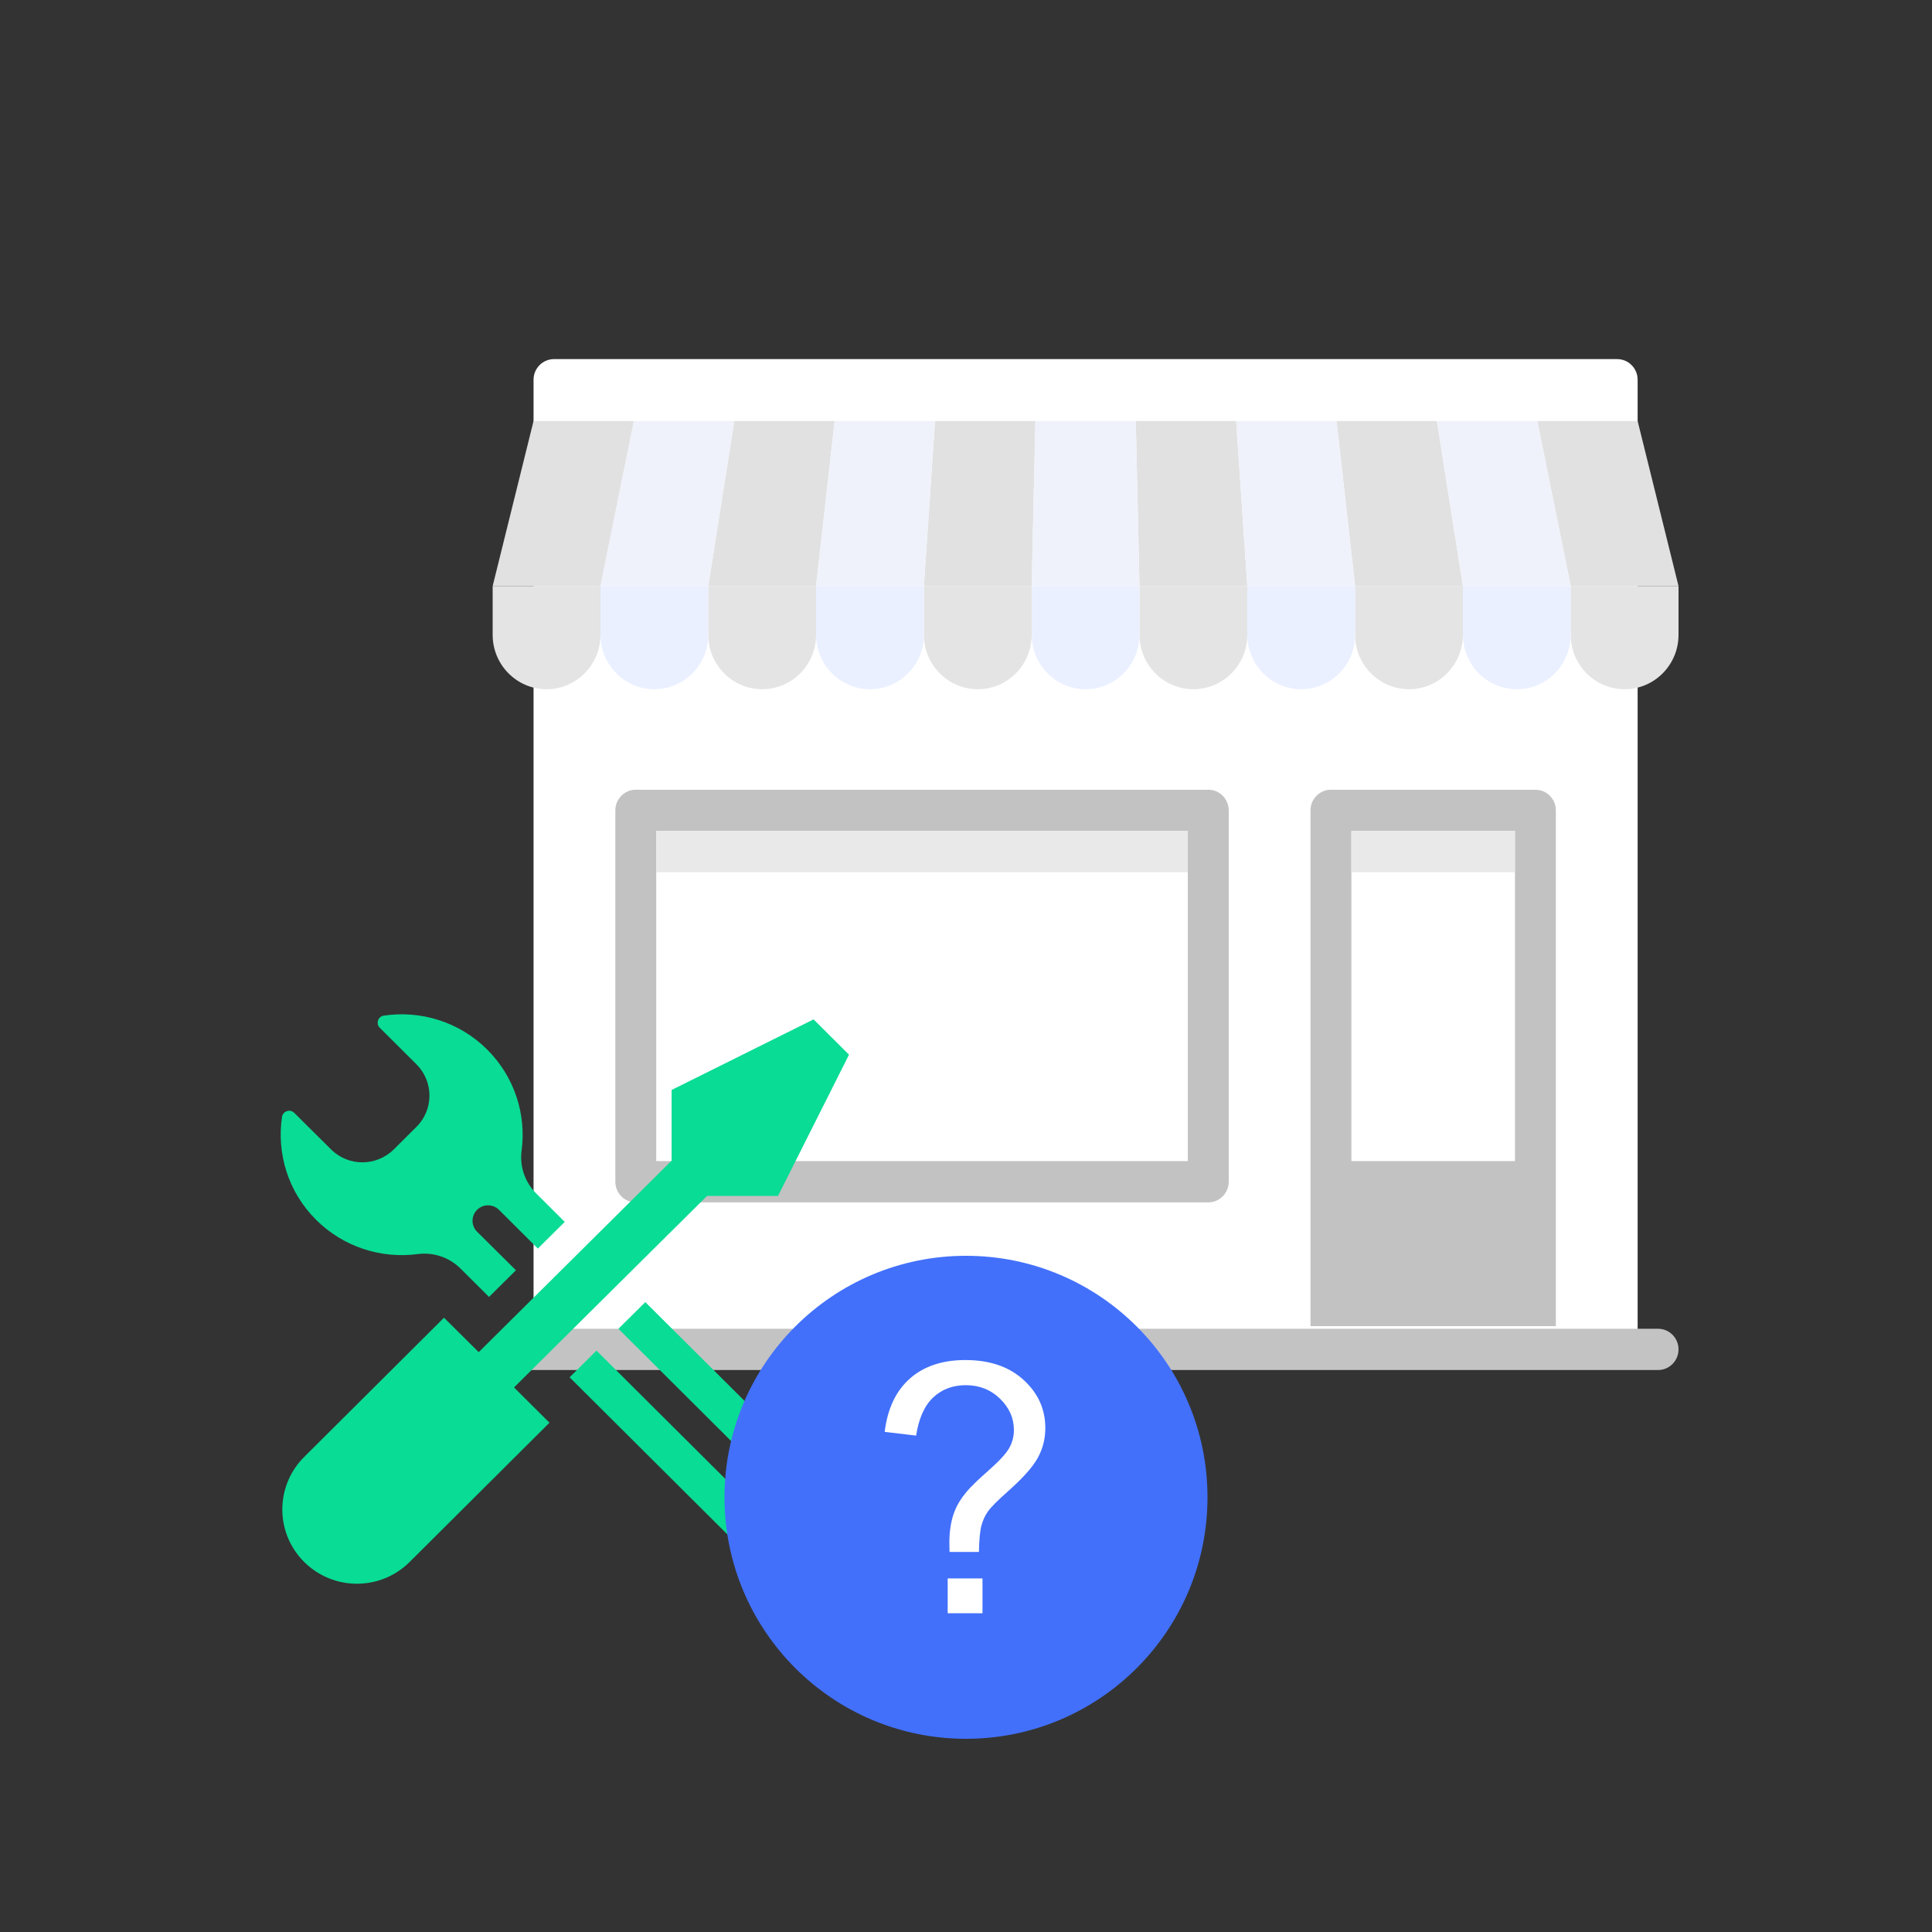 <?xml version="1.0" encoding="UTF-8" standalone="no"?>
<svg width="200px" height="200px" viewBox="0 0 200 200" version="1.1" xmlns="http://www.w3.org/2000/svg" xmlns:xlink="http://www.w3.org/1999/xlink">
    <rect x="0" y="0" width="200" height="200" fill="#333333" stroke="none"/>
    <!-- Generator: Sketch 41 (35326) - http://www.bohemiancoding.com/sketch -->
    <title>Artboard 7</title>
    <desc>Created with Sketch.</desc>
    <defs></defs>
    <g id="Page-1" stroke="none" stroke-width="1" fill="none" fill-rule="evenodd">
        <g id="Artboard-7">
            <g id="Group-3" transform="translate(51, 37)">
                <g id="online-store">
                    <g id="Group-2">
                        <g id="Layer_1">
                            <path d="M4.233,102.689 L4.233,2.311 C4.233,1.132 5.181,0.175 6.35,0.175 L116.411,0.175 C117.579,0.175 118.527,1.132 118.527,2.311 L118.527,64.709 L118.527,102.689 L4.233,102.689 Z" id="Shape" fill="#FFFFFF"></path>
                            <rect id="Rectangle-path" fill="#FFFFFF" x="14.816" y="42.889" width="59.263" height="38.443"></rect>
                            <g id="Group" transform="translate(0, 23.468)" fill="#E4E4E4">
                                <path d="M50.22,10.879 L50.22,10.879 C47.138,10.879 44.64,8.358 44.64,5.248 L44.64,0.2 L55.8,0.2 L55.8,5.248 C55.8,8.358 53.302,10.879 50.22,10.879 Z" id="Shape"></path>
                                <path d="M72.54,10.879 L72.54,10.879 C69.459,10.879 66.96,8.358 66.96,5.248 L66.96,0.2 L78.12,0.2 L78.12,5.248 C78.12,8.358 75.622,10.879 72.54,10.879 Z" id="Shape"></path>
                                <path d="M27.9,10.879 L27.9,10.879 C24.818,10.879 22.32,8.358 22.32,5.248 L22.32,0.2 L33.48,0.2 L33.48,5.248 C33.48,8.358 30.982,10.879 27.9,10.879 Z" id="Shape"></path>
                                <path d="M5.58,10.879 L5.58,10.879 C2.498,10.879 0,8.358 0,5.248 L0,0.2 L11.16,0.2 L11.16,5.248 C11.16,8.358 8.662,10.879 5.58,10.879 Z" id="Shape"></path>
                                <path d="M94.86,10.879 L94.86,10.879 C91.778,10.879 89.28,8.358 89.28,5.248 L89.28,0.2 L100.44,0.2 L100.44,5.248 C100.44,8.358 97.942,10.879 94.86,10.879 Z" id="Shape"></path>
                                <path d="M117.18,10.879 L117.18,10.879 C114.098,10.879 111.6,8.358 111.6,5.248 L111.6,0.2 L122.76,0.2 L122.76,5.248 C122.76,8.358 120.262,10.879 117.18,10.879 Z" id="Shape"></path>
                            </g>
                            <g id="Group" transform="translate(11.029, 23.468)" fill="#EAF0FF">
                                <path d="M94.991,10.879 L94.991,10.879 C91.909,10.879 89.411,8.358 89.411,5.248 L89.411,0.2 L100.571,0.2 L100.571,5.248 C100.571,8.358 98.072,10.879 94.991,10.879 Z" id="Shape"></path>
                                <path d="M5.711,10.879 L5.711,10.879 C2.629,10.879 0.131,8.358 0.131,5.248 L0.131,0.2 L11.291,0.2 L11.291,5.248 C11.291,8.358 8.792,10.879 5.711,10.879 Z" id="Shape"></path>
                                <path d="M50.351,10.879 L50.351,10.879 C47.269,10.879 44.771,8.358 44.771,5.248 L44.771,0.2 L55.931,0.2 L55.931,5.248 C55.931,8.358 53.433,10.879 50.351,10.879 Z" id="Shape"></path>
                                <path d="M28.031,10.879 L28.031,10.879 C24.949,10.879 22.451,8.358 22.451,5.248 L22.451,0.2 L33.611,0.2 L33.611,5.248 C33.611,8.358 31.113,10.879 28.031,10.879 Z" id="Shape"></path>
                                <path d="M72.671,10.879 L72.671,10.879 C69.589,10.879 67.091,8.358 67.091,5.248 L67.091,0.2 L78.251,0.2 L78.251,5.248 C78.251,8.358 75.753,10.879 72.671,10.879 Z" id="Shape"></path>
                            </g>
                            <g id="Group" transform="translate(0, 6.532)" fill="#E1E1E1">
                                <polygon id="Shape" points="55.8 17.136 44.64 17.136 45.795 0.05 56.185 0.05"></polygon>
                                <polygon id="Shape" points="78.12 17.136 66.96 17.136 66.575 0.05 76.966 0.05"></polygon>
                                <polygon id="Shape" points="33.48 17.136 22.32 17.136 25.014 0.05 35.404 0.05"></polygon>
                                <polygon id="Shape" points="11.16 17.136 0 17.136 4.233 0.05 14.624 0.05"></polygon>
                                <polygon id="Shape" points="100.44 17.136 89.28 17.136 87.356 0.05 97.746 0.05"></polygon>
                                <polygon id="Shape" points="122.76 17.136 111.6 17.136 108.137 0.05 118.527 0.05"></polygon>
                            </g>
                            <g id="Group" transform="translate(33.327, 6.532)" fill="#EFF2FA">
                                <polygon id="Shape" points="11.313 17.136 0.152 17.136 2.077 0.05 12.467 0.05"></polygon>
                                <polygon id="Shape" points="55.953 17.136 44.793 17.136 43.638 0.05 54.029 0.05"></polygon>
                            </g>
                            <g id="Group" transform="translate(11.029, 6.532)" fill="#EFF2FA">
                                <polygon id="Shape" points="100.571 17.136 89.411 17.136 86.717 0.05 97.107 0.05"></polygon>
                                <polygon id="Shape" points="11.291 17.136 0.131 17.136 3.594 0.05 13.985 0.05"></polygon>
                                <polygon id="Shape" points="55.931 17.136 44.771 17.136 45.156 0.05 55.546 0.05"></polygon>
                            </g>
                            <path d="M120.644,104.825 L2.117,104.825 C0.948,104.825 0,103.868 0,102.689 C0,101.51 0.948,100.553 2.117,100.553 L120.644,100.553 C121.813,100.553 122.76,101.51 122.76,102.689 C122.76,103.868 121.812,104.825 120.644,104.825 Z" id="Shape" fill="#C3C3C3"></path>
                            <g id="Group" transform="translate(12.468, 44.645)" fill="#C2C2C2">
                                <path d="M59.495,4.38 L59.495,38.551 L4.465,38.551 L4.465,4.38 L59.495,4.38 L59.495,4.38 Z M61.612,0.108 L2.348,0.108 C1.179,0.108 0.231,1.065 0.231,2.244 L0.231,40.687 C0.231,41.866 1.179,42.823 2.348,42.823 L61.611,42.823 C62.78,42.823 63.728,41.866 63.728,40.687 L63.728,2.244 C63.728,1.065 62.781,0.108 61.612,0.108 L61.612,0.108 Z" id="Shape"></path>
                                <path d="M95.477,0.108 L74.311,0.108 C73.142,0.108 72.194,1.065 72.194,2.244 L72.194,55.637 L97.593,55.637 L97.593,2.244 C97.593,1.065 96.645,0.108 95.477,0.108 Z" id="Shape"></path>
                            </g>
                            <rect id="Rectangle-path" fill="#FFFFFF" x="88.895" y="49.025" width="16.933" height="34.171"></rect>
                            <rect id="Rectangle-path" fill="#E9E9E9" x="16.933" y="49.025" width="55.03" height="4.271"></rect>
                            <rect id="SVGCleanerId_0_1_" fill="#E9E9E9" x="88.895" y="49.025" width="16.933" height="4.271"></rect>
                        </g>
                    </g>
                </g>
            </g>
            <g id="settings" transform="translate(29, 105)" fill="#09DC94">
                <g id="Capa_1">
                    <g id="Group">
                        <path d="M14.228,24.824 C15.871,24.604 17.515,25.166 18.68,26.326 L21.624,29.258 L24.409,26.497 L20.385,22.503 C19.76,21.88 19.76,20.866 20.385,20.243 C21.011,19.62 22.029,19.62 22.655,20.243 L26.678,24.25 L29.462,21.489 L26.506,18.545 C25.341,17.385 24.777,15.736 24.997,14.111 C25.488,10.397 24.298,6.513 21.44,3.655 C18.521,0.747 14.522,-0.425 10.732,0.137 C10.131,0.222 9.886,0.967 10.315,1.395 L14.105,5.169 C15.908,6.965 15.908,9.872 14.105,11.656 L11.775,13.977 C9.971,15.772 7.052,15.772 5.261,13.977 L1.459,10.202 C1.029,9.774 0.294,10.019 0.195,10.617 C-0.369,14.392 0.809,18.374 3.728,21.281 C6.598,24.127 10.499,25.312 14.228,24.824 Z" id="Shape"></path>
                        <path d="M37.803,29.795 L35.019,32.556 L51.554,49.022 C52.179,49.645 52.179,50.659 51.554,51.282 C50.928,51.905 49.91,51.905 49.284,51.282 L32.75,34.816 L29.965,37.577 L47.003,54.544 C49.162,56.694 52.658,56.681 54.816,54.531 C56.975,52.381 56.975,48.9 54.829,46.75 L37.803,29.795 Z" id="Shape"></path>
                        <path d="M44.194,18.802 L51.541,18.802 L58.889,4.18 L55.221,0.527 L40.526,7.832 L40.526,15.149 L20.557,34.975 L16.963,31.408 L2.489,45.822 C-0.528,48.827 -0.528,53.689 2.489,56.694 C5.507,59.698 10.389,59.698 13.406,56.694 L27.88,42.279 L24.212,38.627 L44.194,18.802 Z" id="Shape"></path>
                    </g>
                </g>
            </g>
            <ellipse id="Oval-9" fill="#4270FB" cx="100" cy="155" rx="25" ry="25"></ellipse>
            <path d="M98.297,160.654 C98.285,160.232 98.279,159.916 98.279,159.705 C98.279,158.463 98.455,157.391 98.807,156.488 C99.064,155.809 99.48,155.123 100.055,154.432 C100.477,153.928 101.235,153.192 102.331,152.226 C103.427,151.259 104.139,150.488 104.467,149.914 C104.795,149.34 104.959,148.713 104.959,148.033 C104.959,146.803 104.479,145.722 103.518,144.79 C102.557,143.858 101.379,143.393 99.984,143.393 C98.637,143.393 97.512,143.814 96.609,144.658 C95.707,145.502 95.115,146.82 94.834,148.613 L91.582,148.227 C91.875,145.824 92.745,143.984 94.192,142.707 C95.64,141.43 97.553,140.791 99.932,140.791 C102.451,140.791 104.461,141.477 105.961,142.848 C107.461,144.219 108.211,145.877 108.211,147.822 C108.211,148.947 107.947,149.984 107.42,150.934 C106.893,151.883 105.861,153.037 104.326,154.396 C103.295,155.311 102.621,155.984 102.305,156.418 C101.988,156.852 101.754,157.35 101.602,157.912 C101.449,158.475 101.361,159.389 101.338,160.654 L98.297,160.654 Z M98.104,167 L98.104,163.396 L101.707,163.396 L101.707,167 L98.104,167 Z" id="?" fill="#FFFFFF"></path>
        </g>
    </g>
</svg>